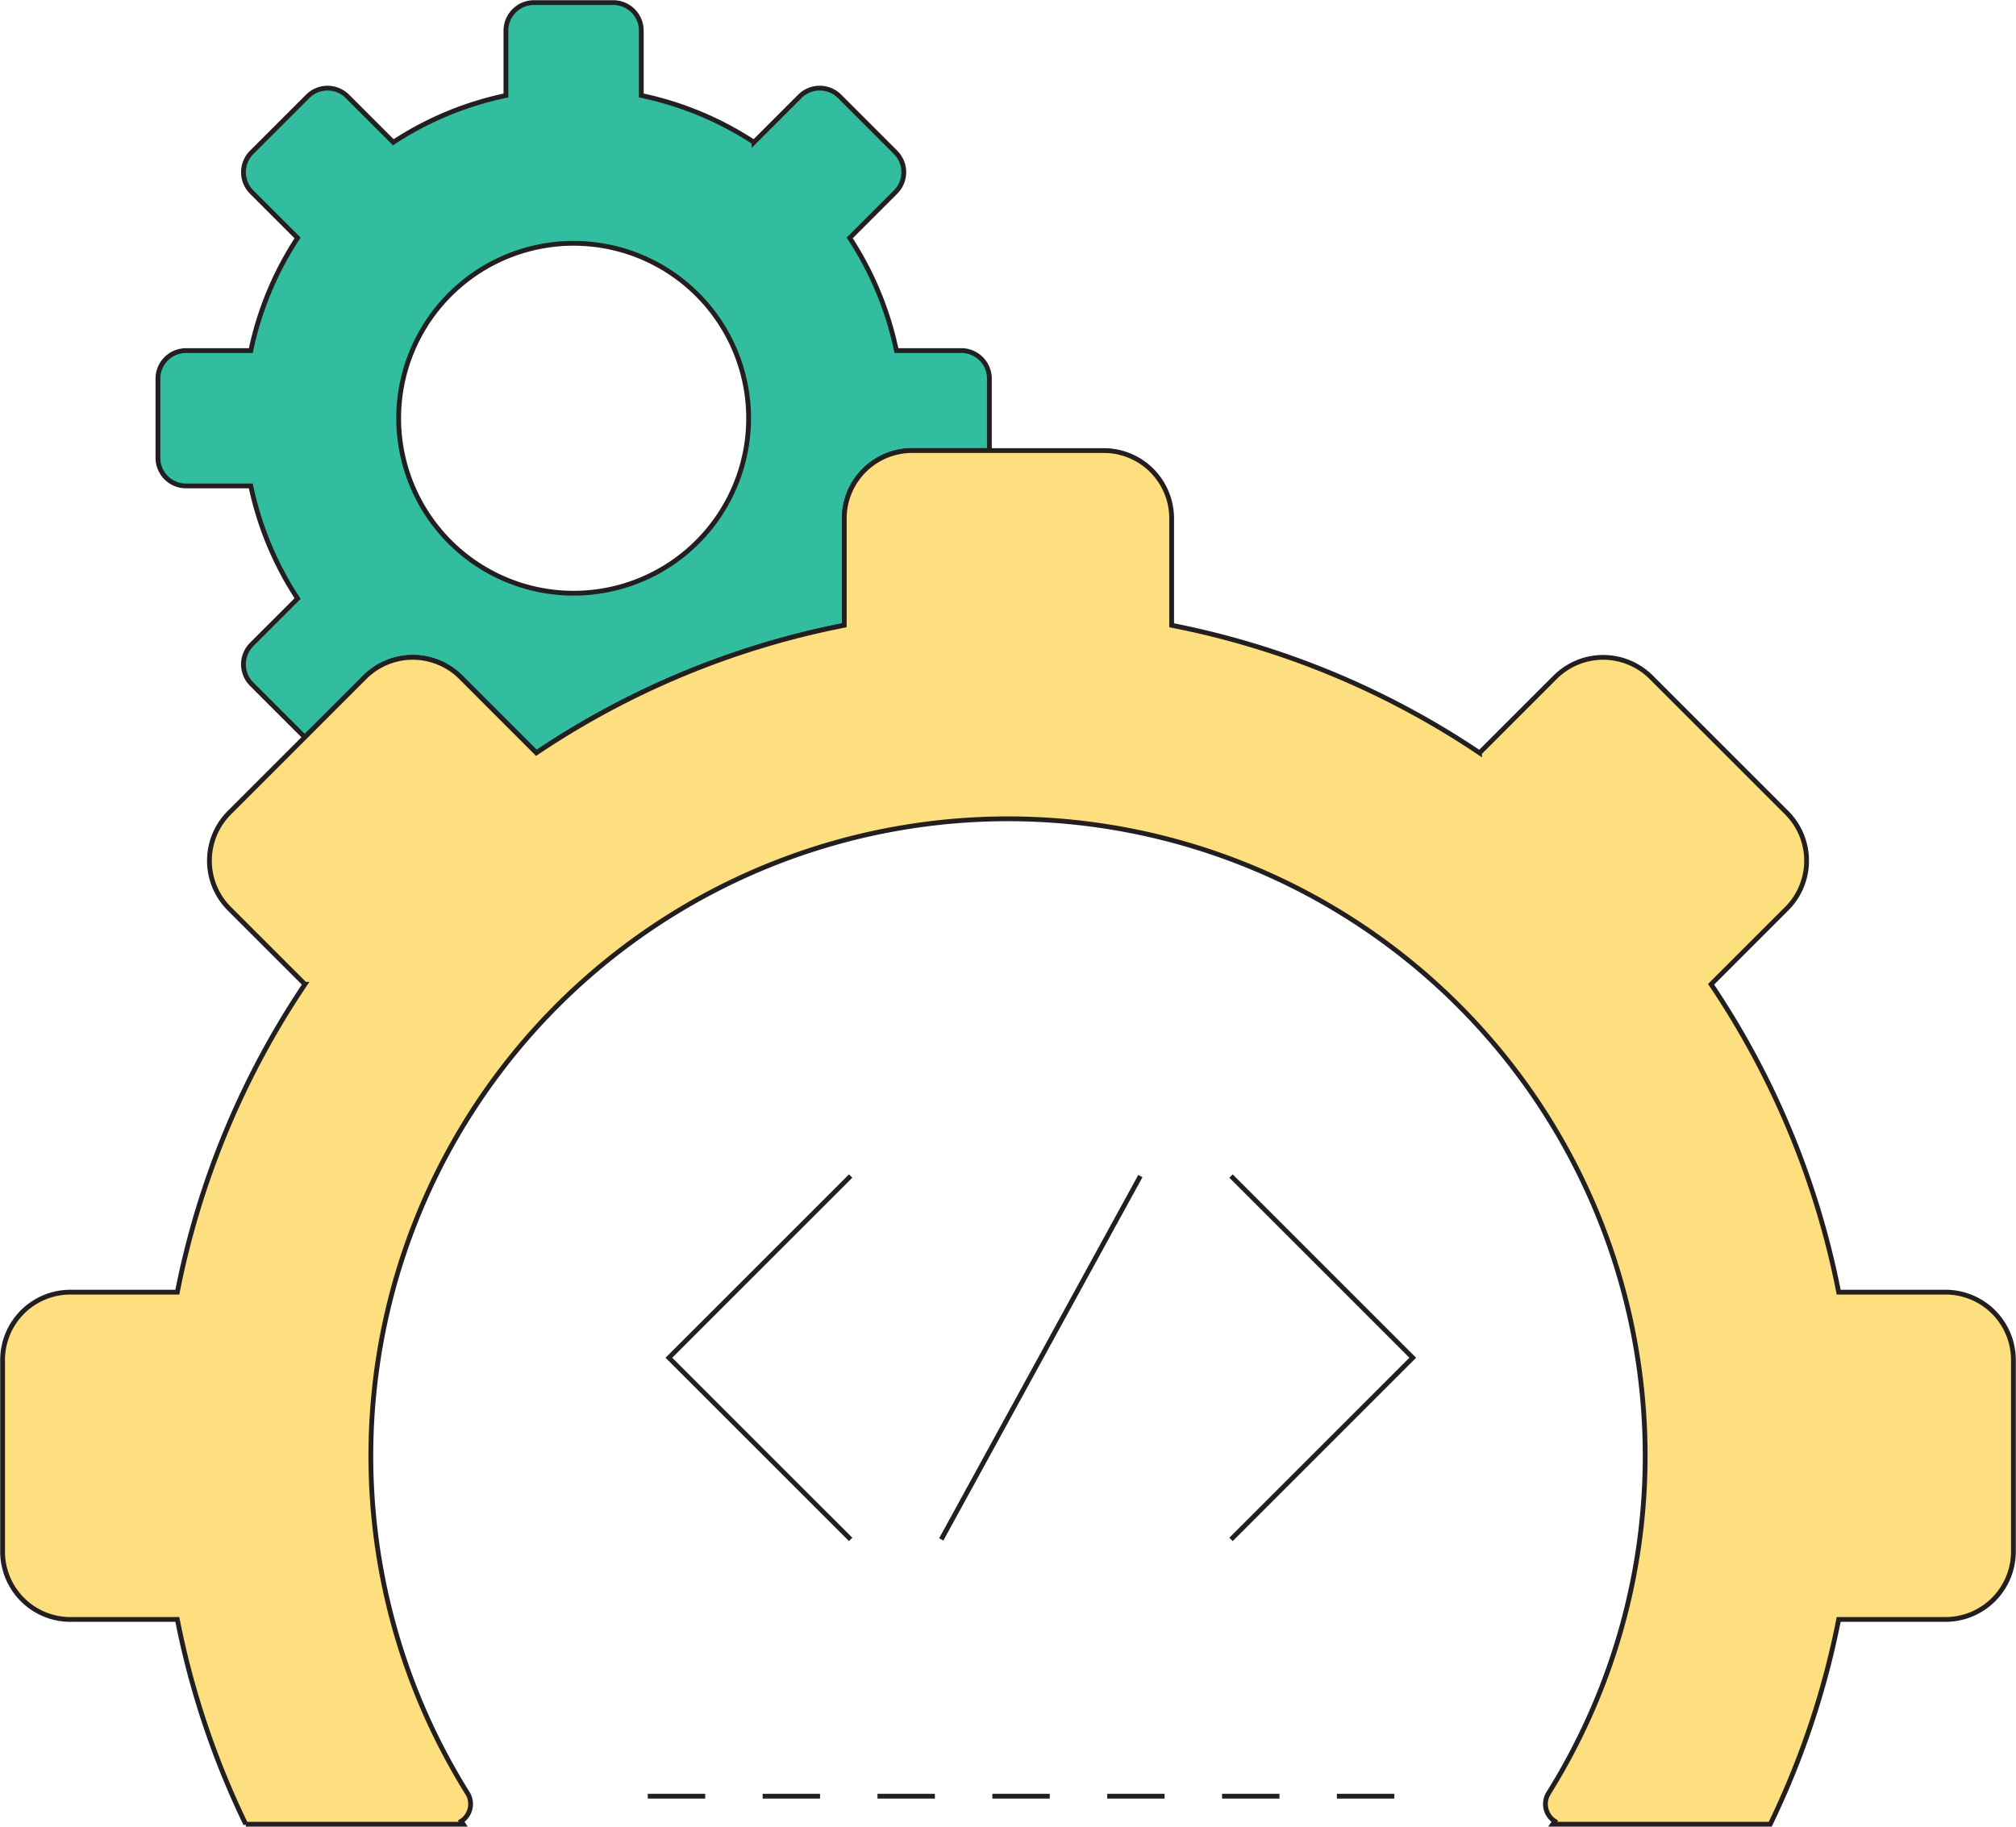 <svg xmlns="http://www.w3.org/2000/svg" xmlns:xlink="http://www.w3.org/1999/xlink" width="421.258" height="381.792" viewBox="0 0 421.258 381.792">
  <defs>
    <clipPath id="clip-path">
      <rect id="Rectangle_47" data-name="Rectangle 47" width="421.258" height="381.792" fill="none"/>
    </clipPath>
  </defs>
  <g id="Group_79" data-name="Group 79" transform="translate(-1246.67 -903.681)">
    <g id="Group_78" data-name="Group 78" transform="translate(1246.67 903.681)">
      <g id="Group_77" data-name="Group 77" transform="translate(0 0)" clip-path="url(#clip-path)">
        <path id="Path_122" data-name="Path 122" d="M175.431,72.848H161.875a68.531,68.531,0,0,0-9.768-23.543l9.589-9.589a5.861,5.861,0,0,0,0-8.293L149.99,19.713a5.869,5.869,0,0,0-8.293,0l-9.589,9.594a68.59,68.59,0,0,0-23.543-9.773V5.99A5.87,5.87,0,0,0,102.7.124H86.143A5.868,5.868,0,0,0,80.277,5.99V19.542a68.418,68.418,0,0,0-23.534,9.768l-9.594-9.589a5.856,5.856,0,0,0-8.289,0h0L27.15,31.428a5.869,5.869,0,0,0,0,8.293l9.594,9.589a68.54,68.54,0,0,0-9.773,23.543H13.427a5.868,5.868,0,0,0-5.866,5.866V95.27a5.868,5.868,0,0,0,5.866,5.866H26.971a68.483,68.483,0,0,0,9.773,23.539l-9.594,9.594a5.861,5.861,0,0,0,0,8.293l11.1,11.1,12.54-12.54a14.186,14.186,0,0,1,20.06,0l15.8,15.8a175.868,175.868,0,0,1,64.34-26.66V107.927a14.176,14.176,0,0,1,14.181-14.177h16.128V78.715a5.864,5.864,0,0,0-5.862-5.866m-81,50.709A36.563,36.563,0,1,1,130.99,86.994a36.565,36.565,0,0,1-36.563,36.563h0" transform="translate(25.44 0.419)" fill="#33bda0" stroke="#231f20" stroke-width="1"/>
        <path id="Path_123" data-name="Path 123" d="M175.431,72.848H161.875a68.531,68.531,0,0,0-9.768-23.543l9.589-9.589a5.861,5.861,0,0,0,0-8.293L149.99,19.713a5.869,5.869,0,0,0-8.293,0l-9.589,9.594a68.59,68.59,0,0,0-23.543-9.773V5.99A5.87,5.87,0,0,0,102.7.124H86.143A5.868,5.868,0,0,0,80.277,5.99V19.542a68.418,68.418,0,0,0-23.534,9.768l-9.594-9.589a5.856,5.856,0,0,0-8.289,0h0L27.15,31.428a5.869,5.869,0,0,0,0,8.293l9.594,9.589a68.54,68.54,0,0,0-9.773,23.543H13.427a5.868,5.868,0,0,0-5.866,5.866V95.27a5.868,5.868,0,0,0,5.866,5.866H26.971a68.483,68.483,0,0,0,9.773,23.539l-9.594,9.594a5.861,5.861,0,0,0,0,8.293l11.1,11.1,12.54-12.54a14.186,14.186,0,0,1,20.06,0l15.8,15.8a175.868,175.868,0,0,1,64.34-26.66V107.927a14.176,14.176,0,0,1,14.181-14.177h16.128V78.715A5.864,5.864,0,0,0,175.431,72.848Zm-81,50.709A36.563,36.563,0,1,1,130.99,86.994a36.565,36.565,0,0,1-36.563,36.563Z" transform="translate(25.44 0.419)" fill="none" stroke="#231f20" stroke-miterlimit="10" stroke-width="0.248"/>
        <path id="Path_124" data-name="Path 124" d="M50.942,308.657h45.45c-.135-.209-.292-.406-.436-.624a4.281,4.281,0,0,0,1.309-5.871,133.14,133.14,0,1,1,225.9,0,4.284,4.284,0,0,0,1.305,5.871c-.135.21-.288.415-.432.624h45.45a175.64,175.64,0,0,0,14.3-42.8h22.33A14.183,14.183,0,0,0,420.3,251.68V211.639a14.177,14.177,0,0,0-14.181-14.181h-22.33a175.868,175.868,0,0,0-26.66-64.34l15.8-15.8a14.181,14.181,0,0,0,0-20.056L344.607,68.948a14.186,14.186,0,0,0-20.06,0l-15.8,15.8a175.869,175.869,0,0,0-64.34-26.66V35.759A14.181,14.181,0,0,0,230.23,21.574H190.189A14.187,14.187,0,0,0,176,35.755V58.089a175.855,175.855,0,0,0-64.34,26.66l-15.791-15.8a14.182,14.182,0,0,0-20.06,0v0L47.5,97.262a14.181,14.181,0,0,0,0,20.056v0l15.8,15.8a175.869,175.869,0,0,0-26.66,64.34H14.3A14.18,14.18,0,0,0,.124,211.639V251.68A14.18,14.18,0,0,0,14.3,265.861H36.639a175.467,175.467,0,0,0,14.3,42.8" transform="translate(0.417 72.591)" fill="#fddf7f" stroke="#231f20" stroke-width="1"/>
        <path id="Path_125" data-name="Path 125" d="M50.942,308.657h45.45c-.135-.209-.292-.406-.436-.624a4.281,4.281,0,0,0,1.309-5.871,133.14,133.14,0,1,1,225.9,0,4.284,4.284,0,0,0,1.305,5.871c-.135.21-.288.415-.432.624h45.45a175.64,175.64,0,0,0,14.3-42.8h22.33A14.183,14.183,0,0,0,420.3,251.68V211.639a14.177,14.177,0,0,0-14.181-14.181h-22.33a175.868,175.868,0,0,0-26.66-64.34l15.8-15.8a14.181,14.181,0,0,0,0-20.056L344.607,68.948a14.186,14.186,0,0,0-20.06,0l-15.8,15.8a175.869,175.869,0,0,0-64.34-26.66V35.759A14.181,14.181,0,0,0,230.23,21.574H190.189A14.187,14.187,0,0,0,176,35.755V58.089a175.855,175.855,0,0,0-64.34,26.66l-15.791-15.8a14.182,14.182,0,0,0-20.06,0v0L47.5,97.262a14.181,14.181,0,0,0,0,20.056v0l15.8,15.8a175.869,175.869,0,0,0-26.66,64.34H14.3A14.18,14.18,0,0,0,.124,211.639V251.68A14.18,14.18,0,0,0,14.3,265.861H36.639A175.467,175.467,0,0,0,50.942,308.657Z" transform="translate(0.417 72.591)" fill="none" stroke="#231f20" stroke-miterlimit="10" stroke-width="0.248"/>
        <path id="Path_126" data-name="Path 126" d="M70,132.253,32.023,94.28,70,56.312" transform="translate(107.748 189.474)" fill="none" stroke="#231f20" stroke-miterlimit="10" stroke-width="1"/>
        <path id="Path_127" data-name="Path 127" d="M58.935,56.312,96.908,94.285,58.935,132.253" transform="translate(198.297 189.473)" fill="none" stroke="#231f20" stroke-miterlimit="10" stroke-width="1"/>
        <line id="Line_12" data-name="Line 12" x1="41.613" y2="75.941" transform="translate(196.679 245.784)" fill="none" stroke="#231f20" stroke-miterlimit="10" stroke-width="1"/>
        <line id="Line_13" data-name="Line 13" x1="158.137" transform="translate(133.22 375.388)" fill="none" stroke="#231f20" stroke-miterlimit="10" stroke-width="1" stroke-dasharray="12 12"/>
      </g>
    </g>
  </g>
</svg>
